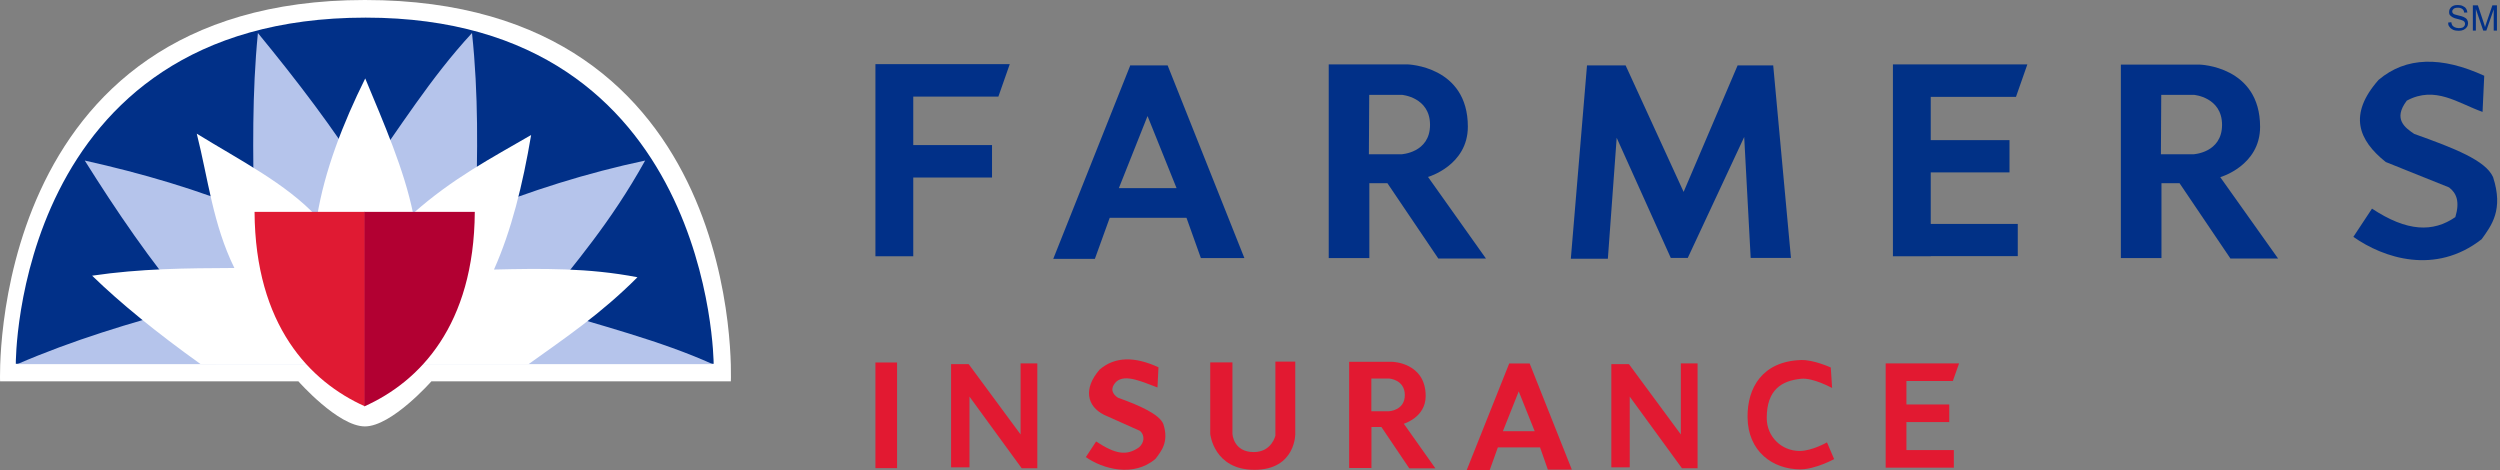 <svg width="851" height="160" viewBox="0 0 851 160" fill="none" xmlns="http://www.w3.org/2000/svg">
<rect x="0" y="0" width="851" height="160" fill="#808080" stroke="none"/>
<path d="M0.024 129.807H101.576C101.576 129.807 115.096 145.15 124.211 145.15C133.326 145.15 146.846 129.807 146.846 129.807H248.778C248.778 129.807 254.664 0 124.211 0C-4.875 0 0.024 129.807 0.024 129.807Z" fill="white"/>
<path d="M5.379 123.845H242.929C242.929 123.845 242.473 6 124.477 6C4.771 6 5.379 123.845 5.379 123.845Z" fill="#013088"/>
<path d="M87.791 11.242C85.778 31.673 86.082 52.067 86.499 72.461C67.321 64.486 48.066 58.941 28.849 54.65C39.711 71.968 51.218 88.868 64.472 104.552C44.458 109.831 24.672 115.832 5.873 123.959H242.587C224.89 115.946 203.926 110.667 183.988 104.552C195.837 89.475 207.762 75.955 219.611 54.65C199.749 58.865 180.532 64.942 161.961 72.461C162.569 52.333 162.91 32.167 160.67 11.242C146.466 26.584 135.908 43.788 123.945 60.309C113.691 43.94 101.235 27.61 87.791 11.242Z" fill="#B5C4EB"/>
<path d="M68.308 123.959C53.383 113.287 40.926 103.147 31.355 93.843C47.876 91.412 63.257 91.298 79.777 91.222C72.447 76.259 70.89 60.992 66.978 45.497C81.676 54.574 97.247 62.397 107.918 73.828C110.463 58.068 116.805 41.851 124.325 26.698C130.781 42.231 137.579 57.764 140.617 72.651C154.023 60.726 167.391 53.738 180.797 45.953C177.949 62.853 174.075 78.5 168.151 91.754C184.215 91.374 200.318 91.146 216.99 94.374C204.571 106.831 192.228 115.148 179.81 124.035L68.308 123.959Z" fill="white"/>
<path d="M124.211 138.314V72.119H86.651C86.879 110.743 105.488 129.921 124.211 138.314Z" fill="#E01A33"/>
<path d="M124.06 138.314V72.119H161.619C161.392 110.743 142.82 129.921 124.06 138.314Z" fill="#B20032"/>
<path d="M297.996 21.914V87.235H310.871V60.423H337.683V49.371H310.871V32.889H339.847L343.721 21.838H297.996V21.914Z" fill="#013088"/>
<path d="M644.352 21.914V87.235H657.226V87.197H686.848V76.222H657.226V58.676H684.038V47.7H657.226V32.965H686.241L690.115 21.914H644.352Z" fill="#013186"/>
<path d="M384.775 22.179L358.532 88.108H372.698L377.749 74.132H403.877L408.777 87.842H423.588L397.459 22.255H384.813V22.179H384.775ZM390.623 39.497L400.497 64.031H380.863L390.623 39.497Z" fill="#013088"/>
<path d="M452.299 21.914V87.843H466.123V62.36H472.275L489.593 87.995H505.809L486.099 60.233C486.099 60.233 499.657 56.359 499.657 43.105C499.657 22.407 479.073 21.914 479.073 21.914H452.299ZM466.085 32.282H477.174C477.174 32.282 486.782 33.041 486.782 42.497C486.782 52.106 476.946 52.523 476.946 52.523H465.971L466.085 32.282Z" fill="#013088"/>
<path d="M721.94 21.914V87.843H735.764V62.36H741.917L759.234 87.995H775.451L755.778 60.309C755.778 60.309 769.336 56.435 769.336 43.181C769.336 22.483 748.753 21.989 748.753 21.989H721.94V21.914ZM735.688 32.282H746.778C746.778 32.282 756.386 33.041 756.386 42.497C756.386 52.106 746.55 52.523 746.55 52.523H735.574L735.688 32.282Z" fill="#013088"/>
<path d="M550.319 46.903L547.318 88.07H534.71L540.217 22.255H553.357L573.105 65.322L591.486 22.255H603.601L609.64 87.805H595.93L593.727 46.637L574.51 87.805H568.738L550.319 46.903Z" fill="#013088"/>
<path d="M801.085 80.627L807.427 71.018C819.428 78.956 828.239 79.108 835.796 73.905C837.391 68.588 836.176 65.74 833.67 63.803L812.098 55.144C802.794 47.7 799.262 39.003 809.668 27.192C819.048 19.255 831.125 19.141 845.633 25.787L845.063 38.092C836.746 35.168 828.96 29.053 819.276 34.256C814.453 40.598 818.783 43.523 821.783 45.574C835.607 50.511 846.088 54.612 848.633 60.271C852.279 71.474 848.063 76.791 844.759 81.424C829.036 93.729 811.377 87.88 801.085 80.627Z" fill="#013088"/>
<path d="M297.996 123.39H305.364V159.354H297.996V123.39Z" fill="#E21931"/>
<path d="M330.011 135.011V159.088H323.745V123.959H329.746L347.405 147.885V123.693H353.102V159.392H347.785L330.011 135.011Z" fill="#E21931"/>
<path d="M554.762 135.011V159.088H548.496V123.959H554.497L572.156 147.885V123.693H577.853V159.392H572.536L554.762 135.011Z" fill="#E21931"/>
<path d="M369.622 155.594L373.116 150.278C379.762 154.645 383.484 155.215 387.699 152.29C389.408 150.847 389.902 148.303 388.041 146.67L375.736 141.163C370.078 138.277 368.597 132.39 374.331 125.782C379.534 121.339 386.256 121.301 394.346 125.022L394.004 131.896C389.332 130.225 383.066 127.073 379.952 129.96C377.559 132.466 378.889 134.289 380.56 135.39C388.269 138.125 394.611 141.087 395.979 144.277C398.029 150.505 395.219 153.658 393.32 156.202C385.876 162.544 375.395 159.658 369.622 155.594Z" fill="#E21931"/>
<path d="M427.006 159.924C413.182 159.924 411.967 147.733 411.967 147.733V123.352H419.524V147.657C419.524 147.657 419.79 153.886 426.778 153.886C432.93 153.886 434.146 148.265 434.146 148.265V123.086H440.906V147.429C440.982 147.429 441.172 159.924 427.006 159.924Z" fill="#E21931"/>
<path d="M459.249 123.124V159.316H466.845V145.341H470.225L479.719 159.43H488.606L477.858 144.239C477.858 144.239 485.302 142.075 485.302 134.821C485.302 123.428 473.984 123.162 473.984 123.162H459.249V123.124ZM466.807 128.858H472.921C472.921 128.858 478.2 129.238 478.2 134.479C478.2 139.758 472.807 139.986 472.807 139.986H466.807V128.858Z" fill="#E21931"/>
<path d="M513.747 123.693L499.277 160H507.101L509.873 152.29H524.229L526.887 159.848H535.052L520.697 123.731H513.747V123.693ZM516.975 133.226L522.406 146.784H511.582L516.975 133.226Z" fill="#E21931"/>
<path d="M594.867 142.037C594.753 132.011 599.88 123.01 613.058 122.554C617.35 122.402 623.198 125.099 623.198 125.099L623.654 132.087C623.654 132.087 617.122 128.479 613.058 128.935C606.45 129.618 601.399 132.656 601.399 142.303C601.399 148.645 606.412 153.506 612.603 153.506C616.818 153.506 621.907 150.582 621.907 150.582L624.338 156.278C624.338 156.278 617.919 159.772 612.792 159.772C603.374 159.734 594.981 153.658 594.867 142.037Z" fill="#E21931"/>
<path d="M641.883 123.693V159.202H665.087V153.202H648.947V143.67H663.53V137.669H648.947V129.694H664.745L666.872 123.693H641.883Z" fill="#E21931"/>
<path d="M833.366 7.672L834.43 7.558C834.468 8.014 834.581 8.318 834.771 8.621C834.923 8.887 835.265 9.115 835.645 9.305C836.025 9.457 836.48 9.571 836.974 9.571C837.43 9.571 837.81 9.533 838.151 9.419C838.493 9.305 838.721 9.077 838.873 8.849C839.025 8.621 839.101 8.394 839.101 8.128C839.101 7.862 839.063 7.634 838.873 7.406C838.683 7.178 838.493 7.026 838.113 6.912C837.886 6.798 837.392 6.685 836.556 6.457C835.797 6.305 835.227 6.077 834.885 5.887C834.506 5.659 834.164 5.393 833.936 5.127C833.708 4.786 833.67 4.444 833.67 4.064C833.67 3.608 833.784 3.229 834.05 2.849C834.278 2.469 834.657 2.165 835.113 1.975C835.607 1.747 836.101 1.709 836.67 1.709C837.354 1.709 837.885 1.823 838.341 2.051C838.835 2.279 839.215 2.545 839.443 2.925C839.708 3.305 839.822 3.76 839.898 4.254L838.797 4.292C838.759 3.722 838.531 3.343 838.189 3.077C837.848 2.811 837.354 2.621 836.708 2.621C836.063 2.621 835.531 2.735 835.227 3.001C834.923 3.267 834.733 3.57 834.733 3.874C834.733 4.216 834.847 4.444 835.075 4.634C835.303 4.862 835.835 5.014 836.784 5.241C837.734 5.469 838.341 5.621 838.683 5.811C839.177 6.039 839.557 6.305 839.784 6.685C840.012 7.026 840.126 7.444 840.126 7.9C840.126 8.356 840.012 8.773 839.746 9.191C839.481 9.571 839.063 9.913 838.645 10.14C838.151 10.368 837.582 10.482 836.974 10.482C836.215 10.482 835.531 10.368 835.037 10.14C834.543 9.913 834.088 9.571 833.822 9.153C833.404 8.697 833.366 8.28 833.366 7.672Z" fill="#013088"/>
<path d="M841.759 10.444V1.823H843.468L845.519 7.938C845.671 8.508 845.86 8.925 845.898 9.229C846.012 8.887 846.164 8.47 846.354 7.824L848.405 1.823H849.962V10.406H848.861V3.191L846.354 10.406H845.291L842.784 3.077V10.406H841.759V10.444Z" fill="#013088"/>
</svg>
